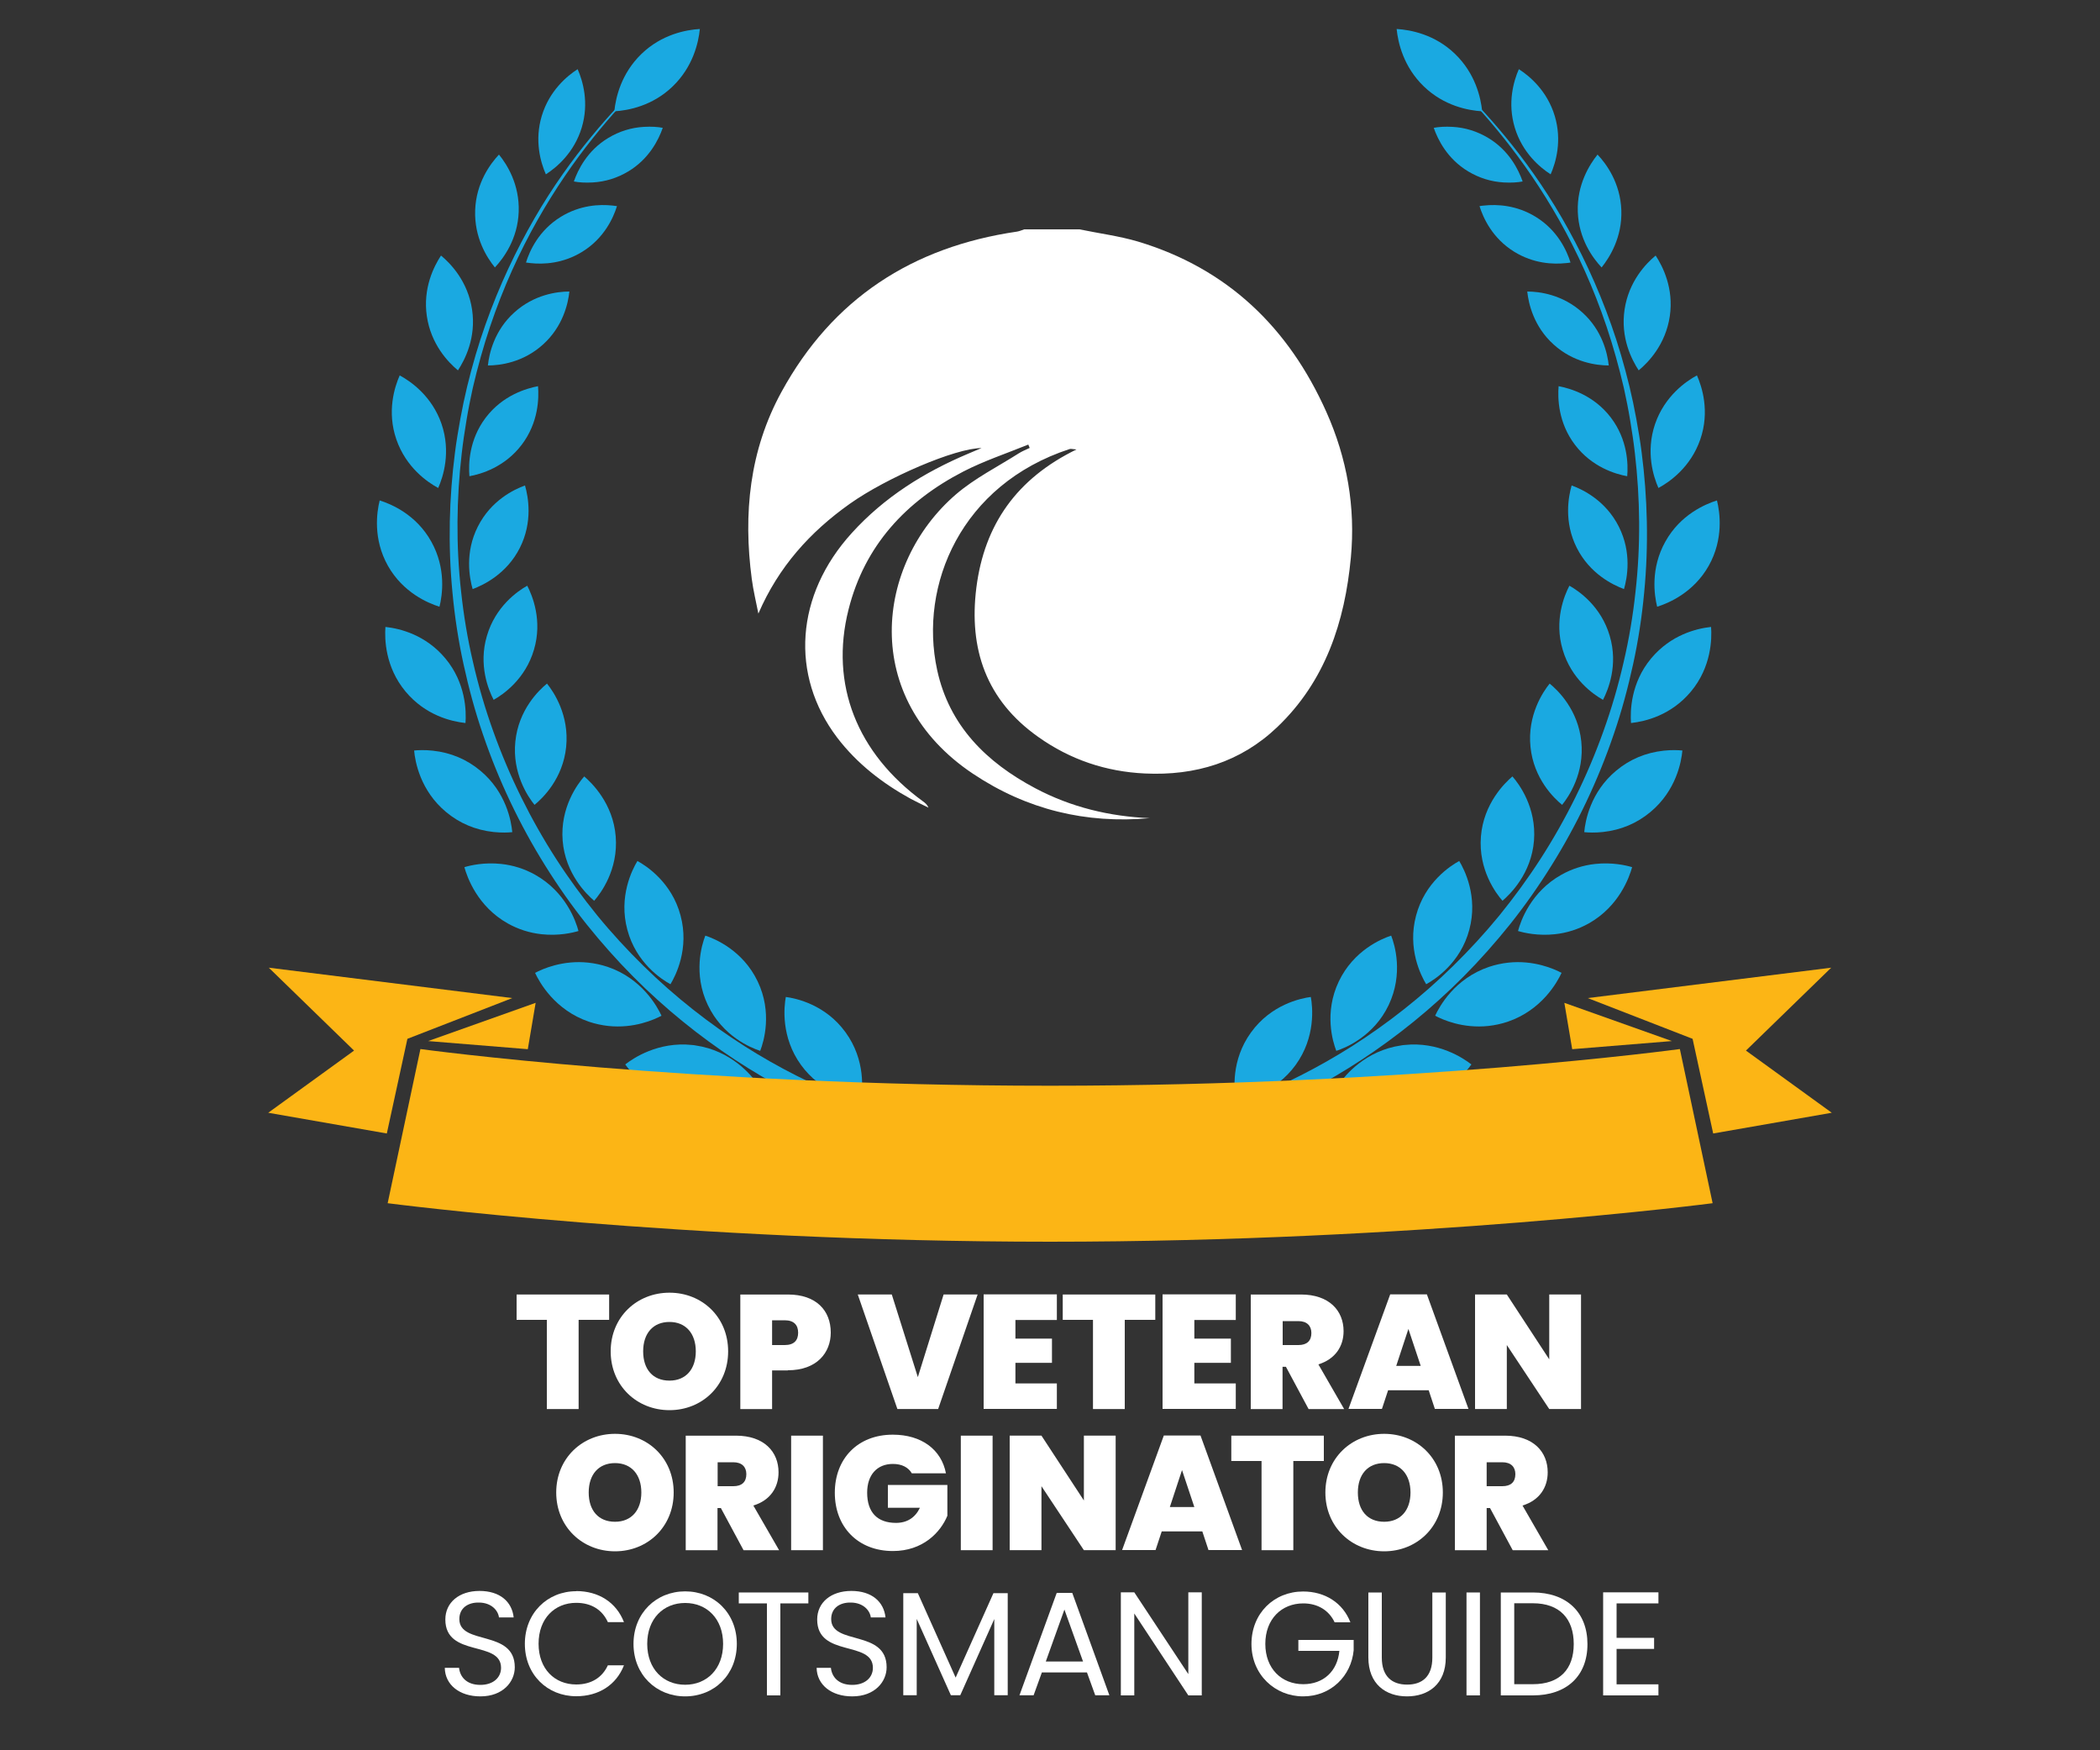 <?xml version="1.0" encoding="UTF-8"?>
<svg xmlns="http://www.w3.org/2000/svg" viewBox="0 0 150 125">
  <rect x="0" y="0" width="150" height="125" fill="#333333" stroke="none"/>
  <defs>
    <style>
      .e {
        fill: #1aa9e1;
      }

      .f {
        fill: #fff;
      }

      .g {
        fill: #fcb515;
      }
    </style>
  </defs>
  <g id="b" data-name="Badge &amp;amp; Logo">
    <g>
      <g>
        <path class="e" d="M49.52,2.73s-.34.26-.96.78c-.62.52-1.52,1.29-2.6,2.35-1.08,1.05-2.33,2.39-3.64,4.04-1.31,1.64-2.67,3.59-3.94,5.84-1.27,2.25-2.44,4.8-3.38,7.6-.47,1.4-.88,2.87-1.23,4.37-.08.38-.16.76-.24,1.15-.07.38-.15.77-.21,1.16-.13.78-.25,1.57-.34,2.37-.37,3.2-.42,6.54-.04,9.89.18,1.68.46,3.36.85,5.02.38,1.66.86,3.31,1.44,4.92,1.15,3.22,2.68,6.31,4.5,9.13.91,1.41,1.9,2.76,2.94,4.04,1.04,1.27,2.15,2.47,3.29,3.59,2.28,2.24,4.74,4.15,7.2,5.72,2.47,1.57,4.96,2.8,7.33,3.75,1.18.47,2.34.87,3.45,1.21.14.04.28.09.41.13.14.04.28.08.41.12.28.08.55.15.81.23.56.16,1.08.33,1.59.51,2.03.71,3.73,1.51,5.08,2.34.67.42,1.25.85,1.72,1.28.47.43.84.87,1.09,1.28.25.41.39.78.46,1.03.03.13.05.23.06.3.01.07.02.1.02.1.06.39-.2.76-.59.83-.39.06-.76-.2-.83-.59v-.04s-.01-.02-.02-.06c0-.04-.02-.09-.03-.17-.04-.15-.11-.37-.29-.65-.17-.28-.44-.62-.84-.98-.39-.36-.9-.75-1.5-1.13-1.22-.77-2.85-1.54-4.79-2.24-.48-.17-.99-.34-1.51-.49-.27-.08-.54-.16-.82-.24-.14-.04-.28-.08-.42-.13-.14-.05-.28-.09-.42-.14-1.14-.36-2.33-.79-3.54-1.3-2.43-1.01-4.97-2.31-7.48-3.96-2.51-1.65-5-3.64-7.31-5.97-1.15-1.16-2.26-2.41-3.31-3.72-1.05-1.32-2.03-2.71-2.94-4.17-1.82-2.91-3.33-6.08-4.45-9.37-.57-1.65-1.02-3.33-1.39-5.02-.37-1.69-.63-3.4-.79-5.11-.33-3.41-.24-6.79.18-10.02.1-.81.24-1.6.38-2.39.07-.39.16-.78.23-1.17.09-.38.17-.77.26-1.15.37-1.52.8-2.99,1.3-4.4.99-2.81,2.21-5.36,3.51-7.61,1.3-2.25,2.7-4.18,4.04-5.81,1.34-1.63,2.61-2.95,3.71-3.99,1.09-1.04,2-1.81,2.63-2.32.63-.51.97-.77.97-.77Z"/>
        <path class="e" d="M61.48,78.58c-.74-.1-2.83-.54-4.27-2.53-1.44-1.99-1.21-4.15-1.08-4.85.74.1,2.83.54,4.27,2.53,1.45,2,1.21,4.15,1.08,4.85Z"/>
        <path class="e" d="M54.3,75.05c-.68-.22-2.68-1.05-3.74-3.27-1.06-2.23-.44-4.3-.18-4.96.68.22,2.68,1.05,3.74,3.27,1.06,2.22.44,4.29.18,4.96Z"/>
        <path class="e" d="M49.31,78.78c-.08,0-.16-.02-.23-.03-2.55-.37-3.99-2.13-4.42-2.73.56-.44,2.35-1.65,4.78-1.39.08,0,.16.02.23.03,2.56.37,4,2.13,4.42,2.73-.56.44-2.35,1.65-4.78,1.39Z"/>
        <path class="e" d="M47.89,70.29c-.63-.34-2.45-1.52-3.08-3.89-.64-2.37.35-4.3.72-4.91.63.34,2.45,1.52,3.08,3.89.64,2.37-.35,4.3-.72,4.91Z"/>
        <path class="e" d="M43.44,73.27c-.46-.05-.92-.15-1.37-.3-2.44-.83-3.54-2.82-3.85-3.49.52-.28,1.98-.93,3.81-.73.46.05.92.15,1.37.3,2.45.83,3.54,2.82,3.85,3.49-.52.28-1.98.93-3.81.73Z"/>
        <path class="e" d="M42.44,64.33c-.54-.46-2.06-1.93-2.25-4.29-.19-2.36,1.07-4.06,1.54-4.59.54.46,2.06,1.93,2.25,4.29.19,2.37-1.07,4.06-1.54,4.59Z"/>
        <path class="e" d="M38.69,66.72c-.85-.09-1.67-.35-2.42-.77-2.17-1.22-2.9-3.3-3.1-4.02.43-.13,1.43-.36,2.63-.23.85.09,1.67.35,2.42.77,2.18,1.22,2.91,3.3,3.1,4.02-.43.13-1.43.36-2.63.23Z"/>
        <path class="e" d="M38.18,57.48c-.48-.59-1.6-2.26-1.37-4.52.23-2.27,1.67-3.66,2.26-4.14.48.59,1.6,2.26,1.37,4.52-.23,2.27-1.67,3.66-2.26,4.14Z"/>
        <path class="e" d="M35.26,59.42c-1.29-.14-2.43-.62-3.4-1.43-1.84-1.53-2.21-3.6-2.28-4.39.29-.03.77-.05,1.33.01,1.29.14,2.43.62,3.4,1.43,1.84,1.53,2.21,3.6,2.28,4.39-.29.03-.77.05-1.33-.01Z"/>
        <path class="e" d="M35.26,49.98c-.37-.71-1.1-2.49-.48-4.57.61-2.09,2.18-3.19,2.88-3.58.37.71,1.1,2.49.48,4.57-.61,2.09-2.18,3.19-2.88,3.58Z"/>
        <path class="e" d="M33.2,51.63c-.97-.11-2.81-.54-4.23-2.24-1.47-1.76-1.5-3.78-1.44-4.61.02,0,.03,0,.05,0,.97.11,2.81.54,4.23,2.24,1.47,1.76,1.5,3.78,1.44,4.61-.02,0-.03,0-.05,0Z"/>
        <path class="e" d="M33.76,42.07c-.23-.8-.57-2.6.37-4.46.94-1.87,2.59-2.66,3.37-2.94.23.8.57,2.6-.37,4.46-.94,1.86-2.59,2.65-3.37,2.94Z"/>
        <path class="e" d="M31.39,43.33c-.83-.26-2.6-1.01-3.68-2.92-1.08-1.92-.8-3.83-.59-4.67.83.26,2.61,1.01,3.68,2.93,1.08,1.92.8,3.83.59,4.67Z"/>
        <path class="e" d="M33.53,34.01c-.07-.85-.04-2.6,1.17-4.19,1.21-1.59,2.89-2.08,3.73-2.24.07.85.04,2.6-1.17,4.19-1.21,1.59-2.89,2.09-3.73,2.24Z"/>
        <path class="e" d="M31.3,34.85c-.78-.42-2.3-1.47-2.99-3.47-.69-2-.12-3.76.24-4.57.78.42,2.3,1.47,2.99,3.47.68,2,.12,3.76-.24,4.57Z"/>
        <path class="e" d="M34.85,26.1c.09-.86.46-2.5,1.88-3.78,1.42-1.29,3.08-1.5,3.94-1.5-.09.86-.46,2.5-1.88,3.78-1.42,1.29-3.08,1.5-3.94,1.5Z"/>
        <path class="e" d="M32.71,26.45c-.7-.58-1.92-1.85-2.22-3.86-.3-2,.51-3.58,1.01-4.34.7.58,1.92,1.85,2.22,3.86.3,2.01-.51,3.58-1.01,4.34Z"/>
        <path class="e" d="M37.89,18.79c-.12-.01-.22-.03-.32-.04.26-.84.92-2.3,2.48-3.26,1.38-.85,2.77-.91,3.7-.81.12.01.22.03.32.04-.26.84-.92,2.3-2.48,3.26-1.38.85-2.77.91-3.7.81Z"/>
        <path class="e" d="M35.35,19.1c-.58-.71-1.48-2.14-1.41-4.09.07-1.95,1.08-3.31,1.7-3.97.58.71,1.48,2.14,1.41,4.09-.07,1.94-1.08,3.31-1.7,3.97Z"/>
        <path class="e" d="M42.33,13.03c-.52.03-.98,0-1.34-.07.29-.83.96-2.21,2.46-3.11.78-.47,1.64-.74,2.55-.79.52-.03.99,0,1.34.07-.29.83-.96,2.21-2.46,3.11-.78.47-1.64.74-2.55.79Z"/>
        <path class="e" d="M38.99,12.45c-.37-.84-.83-2.4-.29-4.18.54-1.78,1.78-2.83,2.56-3.33.37.84.83,2.4.29,4.18-.54,1.78-1.78,2.83-2.56,3.33Z"/>
        <path class="e" d="M43.88,7.95c.1-.99.49-2.7,1.94-4.1,1.45-1.4,3.18-1.72,4.17-1.78-.1.99-.49,2.7-1.94,4.1-1.45,1.4-3.18,1.72-4.17,1.78Z"/>
        <path class="e" d="M100.24,2.73s.34.26.96.78c.62.52,1.52,1.29,2.6,2.35,1.08,1.05,2.33,2.39,3.64,4.04,1.31,1.64,2.67,3.59,3.94,5.84,1.27,2.25,2.44,4.8,3.38,7.6.47,1.4.88,2.87,1.23,4.37.08.38.16.76.24,1.15.07.38.15.77.21,1.16.13.78.25,1.57.34,2.37.37,3.2.42,6.54.04,9.89-.18,1.68-.46,3.36-.85,5.02-.38,1.66-.86,3.31-1.44,4.92-1.15,3.22-2.68,6.31-4.5,9.13-.91,1.41-1.9,2.76-2.94,4.04-1.04,1.27-2.15,2.47-3.29,3.59-2.28,2.24-4.74,4.15-7.2,5.72-2.47,1.57-4.96,2.8-7.33,3.75-1.18.47-2.34.87-3.45,1.21-.14.04-.28.09-.41.13-.14.04-.28.08-.41.12-.28.08-.55.15-.81.23-.56.16-1.08.33-1.59.51-2.03.71-3.73,1.51-5.08,2.34-.67.42-1.25.85-1.72,1.28-.47.43-.84.87-1.09,1.28-.25.41-.39.78-.46,1.03-.03.13-.05.23-.06.3-.01.07-.02.1-.02.1-.06.39.2.76.59.83.39.06.76-.2.83-.59v-.04s.01-.02.02-.06c0-.04.02-.09.03-.17.04-.15.11-.37.29-.65.17-.28.44-.62.84-.98.39-.36.9-.75,1.5-1.13,1.22-.77,2.85-1.54,4.79-2.24.48-.17.99-.34,1.51-.49.27-.08.54-.16.82-.24.14-.04.28-.08.42-.13.14-.05.28-.09.42-.14,1.14-.36,2.33-.79,3.54-1.3,2.43-1.01,4.97-2.31,7.48-3.96,2.51-1.65,5-3.64,7.31-5.97,1.15-1.16,2.26-2.41,3.31-3.72,1.05-1.32,2.03-2.71,2.94-4.17,1.82-2.91,3.33-6.08,4.45-9.37.57-1.65,1.02-3.33,1.39-5.02.37-1.69.63-3.4.79-5.11.33-3.41.24-6.79-.18-10.02-.1-.81-.24-1.6-.38-2.39-.07-.39-.16-.78-.23-1.17-.09-.38-.17-.77-.26-1.15-.37-1.52-.8-2.99-1.3-4.4-.99-2.81-2.21-5.36-3.51-7.61-1.3-2.25-2.7-4.18-4.04-5.81-1.34-1.63-2.61-2.95-3.71-3.99-1.09-1.04-2-1.81-2.63-2.32-.63-.51-.97-.77-.97-.77Z"/>
        <path class="e" d="M88.28,78.58c.74-.1,2.83-.54,4.27-2.53,1.44-1.99,1.21-4.15,1.08-4.85-.74.1-2.83.54-4.27,2.53-1.45,2-1.21,4.15-1.08,4.85Z"/>
        <path class="e" d="M95.45,75.05c.68-.22,2.68-1.05,3.74-3.27,1.06-2.23.44-4.3.18-4.96-.68.22-2.68,1.05-3.74,3.27-1.06,2.22-.44,4.29-.18,4.96Z"/>
        <path class="e" d="M100.45,78.78c.08,0,.16-.02.23-.03,2.55-.37,3.99-2.13,4.42-2.73-.56-.44-2.35-1.65-4.78-1.39-.08,0-.16.02-.23.03-2.56.37-4,2.13-4.42,2.73.56.44,2.35,1.65,4.78,1.39Z"/>
        <path class="e" d="M101.87,70.29c.63-.34,2.45-1.52,3.08-3.89.64-2.37-.35-4.3-.72-4.91-.63.34-2.45,1.52-3.08,3.89-.64,2.37.35,4.3.72,4.91Z"/>
        <path class="e" d="M106.32,73.27c.46-.05.92-.15,1.37-.3,2.44-.83,3.54-2.82,3.85-3.49-.52-.28-1.98-.93-3.81-.73-.46.05-.92.15-1.37.3-2.45.83-3.54,2.82-3.85,3.49.52.28,1.98.93,3.81.73Z"/>
        <path class="e" d="M107.32,64.33c.54-.46,2.06-1.93,2.25-4.29.19-2.36-1.07-4.06-1.54-4.59-.54.46-2.06,1.93-2.25,4.29-.19,2.37,1.07,4.06,1.54,4.59Z"/>
        <path class="e" d="M111.06,66.72c.85-.09,1.67-.35,2.42-.77,2.17-1.22,2.9-3.3,3.1-4.02-.43-.13-1.43-.36-2.63-.23-.85.09-1.67.35-2.42.77-2.18,1.22-2.91,3.3-3.1,4.02.43.13,1.43.36,2.63.23Z"/>
        <path class="e" d="M111.58,57.48c.48-.59,1.6-2.26,1.37-4.52-.23-2.27-1.67-3.66-2.26-4.14-.48.59-1.6,2.26-1.37,4.52.23,2.27,1.67,3.66,2.26,4.14Z"/>
        <path class="e" d="M114.49,59.42c1.29-.14,2.43-.62,3.4-1.43,1.84-1.53,2.21-3.6,2.28-4.39-.29-.03-.77-.05-1.33.01-1.29.14-2.43.62-3.4,1.43-1.84,1.53-2.21,3.6-2.28,4.39.29.03.77.05,1.33-.01Z"/>
        <path class="e" d="M114.5,49.98c.37-.71,1.1-2.49.48-4.57-.61-2.09-2.18-3.19-2.88-3.58-.37.71-1.1,2.49-.48,4.57.61,2.09,2.18,3.19,2.88,3.58Z"/>
        <path class="e" d="M116.55,51.63c.97-.11,2.81-.54,4.23-2.24,1.47-1.76,1.5-3.78,1.44-4.61-.02,0-.03,0-.05,0-.97.11-2.81.54-4.23,2.24-1.47,1.76-1.5,3.78-1.44,4.61.02,0,.03,0,.05,0Z"/>
        <path class="e" d="M116,42.07c.23-.8.57-2.6-.37-4.46-.94-1.87-2.59-2.66-3.37-2.94-.23.8-.57,2.6.37,4.46.94,1.86,2.59,2.65,3.37,2.94Z"/>
        <path class="e" d="M118.37,43.33c.83-.26,2.6-1.01,3.68-2.92,1.08-1.92.8-3.83.59-4.67-.83.26-2.61,1.01-3.68,2.93-1.08,1.92-.8,3.83-.59,4.67Z"/>
        <path class="e" d="M116.23,34.01c.07-.85.04-2.6-1.17-4.19-1.21-1.59-2.89-2.08-3.73-2.24-.07.85-.04,2.6,1.17,4.19,1.21,1.59,2.89,2.09,3.73,2.24Z"/>
        <path class="e" d="M118.46,34.85c.78-.42,2.3-1.47,2.99-3.47.69-2,.12-3.76-.24-4.57-.78.42-2.3,1.47-2.99,3.47-.68,2-.12,3.76.24,4.57Z"/>
        <path class="e" d="M114.91,26.1c-.09-.86-.46-2.5-1.88-3.78-1.42-1.29-3.08-1.5-3.94-1.5.09.86.46,2.5,1.88,3.78,1.42,1.29,3.08,1.5,3.94,1.5Z"/>
        <path class="e" d="M117.05,26.45c.7-.58,1.92-1.85,2.22-3.86.3-2-.51-3.58-1.01-4.34-.7.58-1.92,1.85-2.22,3.86-.3,2.01.51,3.58,1.01,4.34Z"/>
        <path class="e" d="M108.16,17.98c-1.56-.96-2.22-2.42-2.48-3.26.1-.02.21-.03.32-.04.92-.1,2.32-.04,3.7.81,1.56.96,2.22,2.42,2.48,3.26-.1.02-.21.03-.32.04-.92.1-2.32.04-3.7-.81Z"/>
        <path class="e" d="M112.7,15.13c-.07-1.94.84-3.38,1.41-4.09.63.66,1.63,2.03,1.7,3.97.07,1.94-.84,3.38-1.41,4.09-.63-.67-1.63-2.03-1.7-3.97Z"/>
        <path class="e" d="M107.42,13.03c.52.03.98,0,1.34-.07-.29-.83-.96-2.21-2.46-3.11-.78-.47-1.64-.74-2.55-.79-.52-.03-.99,0-1.34.07.29.83.96,2.21,2.46,3.11.78.47,1.64.74,2.55.79Z"/>
        <path class="e" d="M110.76,12.45c.37-.84.83-2.4.29-4.18-.54-1.78-1.78-2.83-2.56-3.33-.37.84-.83,2.4-.29,4.18.54,1.78,1.78,2.83,2.56,3.33Z"/>
        <path class="e" d="M105.87,7.95c-.1-.99-.49-2.7-1.94-4.1-1.45-1.4-3.18-1.72-4.17-1.78.1.99.49,2.7,1.94,4.1,1.45,1.4,3.18,1.72,4.17,1.78Z"/>
      </g>
      <g>
        <polygon class="g" points="36.59 71.28 19.2 69.11 25.29 75.03 19.16 79.47 27.63 80.95 29.1 74.19 36.59 71.28"/>
        <polygon class="g" points="37.7 74.93 38.26 71.62 30.58 74.35 37.7 74.93"/>
        <path class="g" d="M75,77.54c-25.83,0-44.97-2.62-44.97-2.62l-2.34,11.01s21.06,2.75,47.32,2.75,47.32-2.75,47.32-2.75l-2.34-11.01s-19.15,2.62-44.97,2.62Z"/>
        <polygon class="g" points="113.41 71.28 130.8 69.11 124.71 75.03 130.84 79.47 122.37 80.95 120.9 74.19 113.41 71.28"/>
        <polygon class="g" points="112.3 74.93 111.74 71.62 119.42 74.35 112.3 74.93"/>
      </g>
    </g>
    <path class="f" d="M77.11,16.38c1.39.29,2.81.47,4.17.87,6.41,1.93,10.77,6.15,13.46,12.17,1.48,3.31,2.09,6.8,1.75,10.4-.43,4.59-1.82,8.83-5.26,12.11-2.63,2.51-5.86,3.48-9.45,3.31-2.79-.13-5.34-.99-7.62-2.61-3.72-2.63-4.97-6.28-4.42-10.66.57-4.5,2.88-7.79,7.15-9.87-.28-.02-.39-.06-.49-.03-7.74,2.53-10.78,9.71-9.46,15.78.86,3.97,3.51,6.59,7,8.44,2.56,1.36,5.32,2.02,8.18,2.14-4.55.41-8.77-.6-12.62-3.17-8.09-5.4-6.98-15-1.21-19.96,1.34-1.15,2.98-1.97,4.49-2.93.24-.15.51-.26.77-.38-.03-.08-.07-.16-.1-.24-1.55.63-3.15,1.16-4.63,1.92-4.11,2.12-7.06,5.29-8.21,9.86-1.35,5.34.6,10.27,5.33,13.71.15.11.29.22.38.44-.42-.21-.84-.4-1.25-.62-2.04-1.12-3.85-2.52-5.27-4.38-3.39-4.47-2.98-10.19,1.04-14.61,2.32-2.56,5.17-4.34,8.32-5.67.29-.12.58-.25.95-.4-1.86,0-6.79,2.12-9.41,3.98-2.85,2.02-5.09,4.51-6.53,7.84-.16-.82-.36-1.63-.47-2.46-.62-4.66-.17-9.19,2.12-13.37,3.64-6.66,9.35-10.36,16.83-11.45.17-.03.34-.1.51-.16,1.33,0,2.65,0,3.98,0Z"/>
  </g>
  <g id="c" data-name="Text">
    <g>
      <path class="f" d="M36.9,92.45h6.61v1.81h-2.18v6.37h-2.27v-6.37h-2.16v-1.81Z"/>
      <path class="f" d="M47.82,100.71c-2.32,0-4.2-1.74-4.2-4.2s1.88-4.19,4.2-4.19,4.19,1.73,4.19,4.19-1.87,4.2-4.19,4.2ZM47.82,98.6c1.17,0,1.88-.82,1.88-2.09s-.71-2.1-1.88-2.1-1.88.81-1.88,2.1.7,2.09,1.88,2.09Z"/>
      <path class="f" d="M56.27,97.87h-1.12v2.76h-2.27v-8.18h3.4c2.03,0,3.06,1.15,3.06,2.72,0,1.43-.99,2.69-3.06,2.69ZM56.05,96.06c.68,0,.96-.35.96-.88s-.28-.89-.96-.89h-.9v1.77h.9Z"/>
      <path class="f" d="M67.41,92.45h2.42l-2.82,8.18h-2.91l-2.83-8.18h2.43l1.86,5.9,1.84-5.9Z"/>
      <path class="f" d="M75.49,94.27h-2.96v1.33h2.61v1.73h-2.61v1.47h2.96v1.82h-5.23v-8.18h5.23v1.82Z"/>
      <path class="f" d="M75.91,92.45h6.61v1.81h-2.18v6.37h-2.27v-6.37h-2.16v-1.81Z"/>
      <path class="f" d="M88.27,94.27h-2.96v1.33h2.61v1.73h-2.61v1.47h2.96v1.82h-5.23v-8.18h5.23v1.82Z"/>
      <path class="f" d="M92.92,92.45c2.03,0,3.05,1.16,3.05,2.62,0,1.07-.58,1.99-1.8,2.37l1.84,3.19h-2.54l-1.62-3.02h-.24v3.02h-2.27v-8.18h3.58ZM92.74,94.35h-1.12v1.71h1.12c.61,0,.93-.3.93-.86,0-.51-.31-.85-.93-.85Z"/>
      <path class="f" d="M102.05,99.29h-2.9l-.44,1.33h-2.39l2.98-8.18h2.62l2.97,8.18h-2.4l-.44-1.33ZM100.6,94.91l-.87,2.64h1.75l-.88-2.64Z"/>
      <path class="f" d="M112.93,92.45v8.18h-2.27l-3.03-4.57v4.57h-2.27v-8.18h2.27l3.03,4.63v-4.63h2.27Z"/>
    </g>
    <g>
      <path class="f" d="M43.93,110.79c-2.32,0-4.2-1.74-4.2-4.2s1.88-4.19,4.2-4.19,4.19,1.73,4.19,4.19-1.87,4.2-4.19,4.2ZM43.93,108.68c1.17,0,1.88-.82,1.88-2.09s-.71-2.1-1.88-2.1-1.88.81-1.88,2.1.7,2.09,1.88,2.09Z"/>
      <path class="f" d="M52.56,102.53c2.03,0,3.05,1.16,3.05,2.62,0,1.07-.58,2-1.8,2.37l1.84,3.19h-2.54l-1.62-3.01h-.24v3.01h-2.27v-8.18h3.58ZM52.38,104.43h-1.12v1.71h1.12c.61,0,.93-.3.93-.86,0-.51-.31-.85-.93-.85Z"/>
      <path class="f" d="M56.51,102.53h2.27v8.18h-2.27v-8.18Z"/>
      <path class="f" d="M67.58,105.22h-2.45c-.25-.43-.72-.67-1.35-.67-1.15,0-1.84.8-1.84,2.05,0,1.4.72,2.16,2.06,2.16.79,0,1.37-.37,1.71-1.08h-2.29v-1.63h4.25v2.2c-.49,1.19-1.75,2.52-3.89,2.52-2.5,0-4.15-1.72-4.15-4.16s1.64-4.15,4.14-4.15c2.06,0,3.48,1.07,3.8,2.77Z"/>
      <path class="f" d="M68.63,102.53h2.27v8.18h-2.27v-8.18Z"/>
      <path class="f" d="M79.69,102.53v8.18h-2.27l-3.03-4.57v4.57h-2.27v-8.18h2.27l3.03,4.63v-4.63h2.27Z"/>
      <path class="f" d="M85.88,109.37h-2.9l-.44,1.33h-2.39l2.98-8.18h2.62l2.97,8.18h-2.4l-.44-1.33ZM84.43,104.99l-.87,2.64h1.75l-.88-2.64Z"/>
      <path class="f" d="M87.95,102.53h6.61v1.81h-2.18v6.37h-2.27v-6.37h-2.16v-1.81Z"/>
      <path class="f" d="M98.87,110.79c-2.32,0-4.2-1.74-4.2-4.2s1.88-4.19,4.2-4.19,4.19,1.73,4.19,4.19-1.87,4.2-4.19,4.2ZM98.87,108.68c1.17,0,1.88-.82,1.88-2.09s-.71-2.1-1.88-2.1-1.88.81-1.88,2.1.7,2.09,1.88,2.09Z"/>
      <path class="f" d="M107.5,102.53c2.03,0,3.05,1.16,3.05,2.62,0,1.07-.58,2-1.8,2.37l1.84,3.19h-2.54l-1.62-3.01h-.24v3.01h-2.27v-8.18h3.58ZM107.31,104.43h-1.12v1.71h1.12c.61,0,.93-.3.93-.86,0-.51-.31-.85-.93-.85Z"/>
    </g>
    <g>
      <path class="f" d="M34.31,121.15c-1.48,0-2.52-.82-2.54-2.04h1.02c.06.61.5,1.22,1.52,1.22.93,0,1.48-.53,1.48-1.22,0-1.98-3.98-.72-3.98-3.45,0-1.21.98-2.04,2.44-2.04s2.32.77,2.44,1.89h-1.05c-.06-.49-.53-1.05-1.42-1.06-.79-.02-1.41.39-1.41,1.18,0,1.9,3.96.72,3.96,3.44,0,1.04-.85,2.08-2.45,2.08Z"/>
      <path class="f" d="M41.16,113.63c1.59,0,2.86.8,3.41,2.22h-1.15c-.4-.88-1.18-1.38-2.26-1.38-1.54,0-2.69,1.12-2.69,2.92s1.15,2.91,2.69,2.91c1.08,0,1.86-.5,2.26-1.37h1.15c-.55,1.41-1.81,2.21-3.41,2.21-2.06,0-3.67-1.54-3.67-3.74s1.61-3.76,3.67-3.76Z"/>
      <path class="f" d="M48.94,121.15c-2.07,0-3.69-1.55-3.69-3.75s1.62-3.75,3.69-3.75,3.69,1.55,3.69,3.75-1.61,3.75-3.69,3.75ZM48.94,120.32c1.55,0,2.71-1.13,2.71-2.92s-1.16-2.92-2.71-2.92-2.71,1.12-2.71,2.92,1.16,2.92,2.71,2.92Z"/>
      <path class="f" d="M52.76,113.73h4.98v.78h-2v6.57h-.96v-6.57h-2.01v-.78Z"/>
      <path class="f" d="M60.87,121.15c-1.48,0-2.52-.82-2.54-2.04h1.02c.06.61.5,1.22,1.52,1.22.93,0,1.48-.53,1.48-1.22,0-1.98-3.98-.72-3.98-3.45,0-1.21.98-2.04,2.44-2.04s2.32.77,2.44,1.89h-1.05c-.06-.49-.53-1.05-1.42-1.06-.79-.02-1.41.39-1.41,1.18,0,1.9,3.96.72,3.96,3.44,0,1.04-.85,2.08-2.45,2.08Z"/>
      <path class="f" d="M64.53,113.78h1.03l2.7,6.03,2.7-6.03h1.02v7.29h-.96v-5.44l-2.43,5.44h-.67l-2.44-5.45v5.45h-.96v-7.29Z"/>
      <path class="f" d="M77.63,119.44h-3.21l-.59,1.63h-1.01l2.66-7.31h1.11l2.65,7.31h-1.01l-.59-1.63ZM76.03,114.95l-1.33,3.71h2.66l-1.33-3.71Z"/>
      <path class="f" d="M85.84,113.72v7.36h-.96l-3.86-5.85v5.85h-.96v-7.36h.96l3.86,5.84v-5.84h.96Z"/>
      <path class="f" d="M96.48,115.86h-1.15c-.4-.85-1.2-1.35-2.24-1.35-1.55,0-2.71,1.12-2.71,2.89s1.16,2.88,2.71,2.88c1.45,0,2.44-.93,2.58-2.38h-2.93v-.78h3.95v.74c-.17,1.82-1.61,3.29-3.61,3.29s-3.69-1.54-3.69-3.74,1.62-3.75,3.69-3.75c1.55,0,2.84.8,3.38,2.21Z"/>
      <path class="f" d="M97.74,113.73h.96v4.65c0,1.35.73,1.93,1.81,1.93s1.8-.58,1.8-1.93v-4.65h.96v4.64c0,1.91-1.25,2.78-2.77,2.78s-2.76-.88-2.76-2.78v-4.64Z"/>
      <path class="f" d="M104.75,113.73h.96v7.35h-.96v-7.35Z"/>
      <path class="f" d="M113.39,117.42c0,2.28-1.49,3.66-3.9,3.66h-2.29v-7.35h2.29c2.41,0,3.9,1.41,3.9,3.69ZM109.49,120.28c1.92,0,2.92-1.07,2.92-2.87s-1-2.91-2.92-2.91h-1.33v5.78h1.33Z"/>
      <path class="f" d="M118.46,114.51h-2.99v2.46h2.68v.79h-2.68v2.53h2.99v.79h-3.95v-7.36h3.95v.79Z"/>
    </g>
  </g>
</svg>